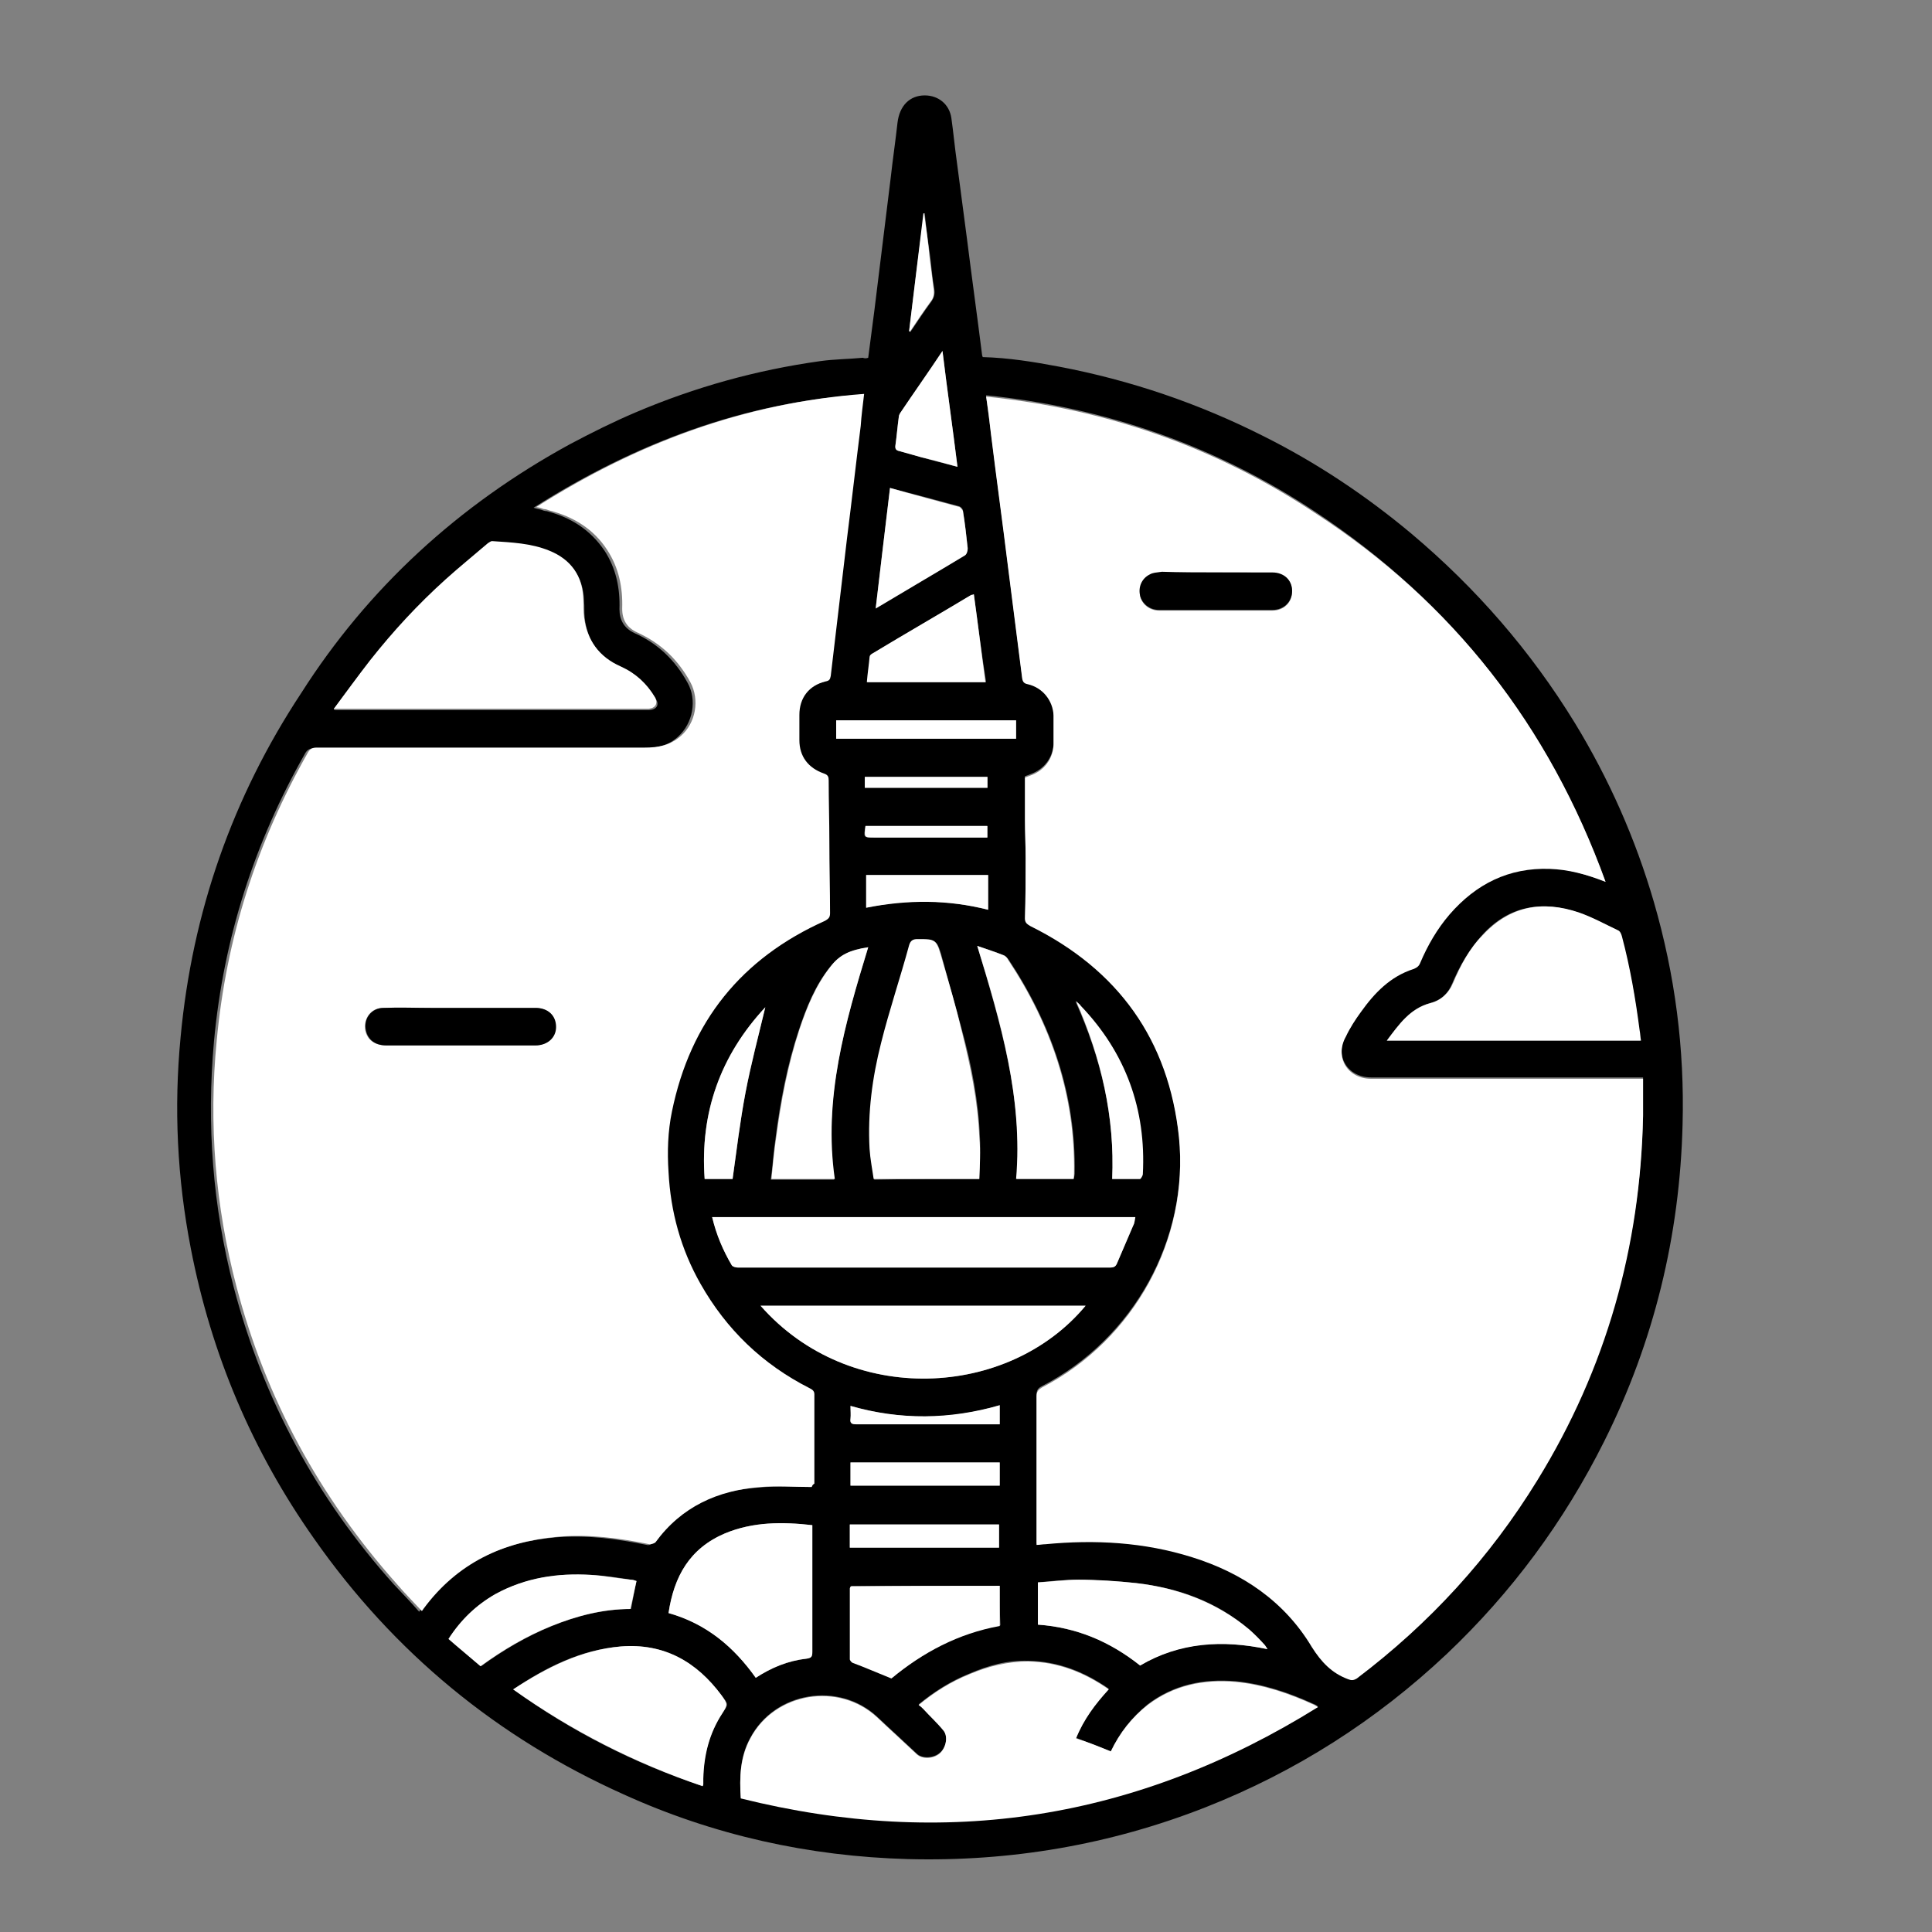 <?xml version="1.0" encoding="UTF-8"?>
<svg data-bbox="26 14 220.94 258.841" viewBox="0 0 283.5 283.5" xmlns="http://www.w3.org/2000/svg" data-type="color">
    <rect x="0" y="0" width="283.5" height="283.5" fill="#808080" stroke="none"/>
    <g>
        <path d="M127.4 52.5l.9-6.9 2.4-19.5c.3-2.7.7-5.4 1-8.1.3-2.5 1.8-4 4-4 2 0 3.6 1.3 3.9 3.3.3 2.1.5 4.3.8 6.4l1.5 11.4c.7 5.6 1.5 11.3 2.2 16.9 0 .2.1.3.1.4 3.8.1 7.5.7 11.2 1.4 10.5 2 20.5 5.4 30 10.2 7.8 3.9 15 8.7 21.7 14.3 9.5 8 17.5 17.2 24 27.8 5 8.2 8.9 17 11.6 26.3 3.1 10.7 4.5 21.5 4.2 32.6-.4 16.3-4.2 31.9-11.5 46.5-5.9 11.8-13.6 22.2-23.1 31.2-10.4 9.8-22.2 17.3-35.4 22.5-14 5.5-28.6 8-43.7 7.6-14.5-.4-28.5-3.5-41.7-9.5-18.5-8.3-33.7-20.8-45.4-37.5C37 212.9 31 198.7 28 183.2c-2-10.3-2.5-20.6-1.5-31 1.7-18.3 7.6-35.2 17.7-50.5C54 86.3 67.3 74.1 83.6 65.2c3.2-1.7 6.4-3.3 9.7-4.7 8.7-3.7 17.7-6.2 27-7.5 2.1-.3 4.2-.3 6.3-.5.3.1.5.1.8 0zm108.2 76.9c-8.3-22.9-22.5-41-42.6-54.3-14.6-9.7-30.8-15.3-48.3-17.1.2 1.9.5 3.7.7 5.4.8 6.5 1.7 13 2.5 19.5l2.1 16.5c.1.5.2.7.8.8 2.2.5 3.8 2.4 3.8 4.6v4.3c-.1 2.1-1.4 3.8-3.4 4.5-.2.1-.5.2-.8.3v6.2c0 1.9.1 3.7.1 5.6 0 3 0 6-.1 8.9 0 .6.2.9.8 1.1 12.9 6.4 20.3 16.7 21.8 31 1.5 15-6.6 29.7-20.1 36.7-.6.3-.8.6-.8 1.3v21.8c.5 0 .9-.1 1.3-.1 7.3-.7 14.5-.3 21.5 1.9 7.4 2.4 13.6 6.5 17.6 13.2 1.3 2.2 2.9 3.8 5.3 4.7.5.2.8.2 1.3-.1 10.6-8.1 19.5-17.7 26.5-29.1 10-16.4 15.1-34.2 15.5-53.4v-5.5h-39.9c-3.5 0-5.4-3.2-3.7-6.2.7-1.2 1.4-2.4 2.2-3.6 2-2.8 4.3-5.2 7.7-6.3.5-.2.8-.4 1-.9 1.1-2.6 2.5-5 4.3-7.1 3.9-4.5 8.7-6.9 14.7-6.7 2.8.3 5.4 1 8.2 2.1zm-116.5 88.8v-13.5c0-.6-.3-.7-.7-.9-6.9-3.5-12.2-8.6-16-15.3-2.8-5.1-4.4-10.5-4.7-16.4-.1-3-.1-6 .5-8.9 2.7-13.2 10.2-22.5 22.5-28 .5-.2.7-.5.7-1.1-.1-3.5-.1-7-.1-10.5 0-3-.1-6-.1-9 0-.5-.1-.8-.7-1-2.3-.8-3.5-2.5-3.6-4.9V105c0-2.4 1.5-4.3 3.8-4.9.5-.1.7-.3.8-.8.8-6.8 1.6-13.5 2.4-20.3.7-5.5 1.3-10.9 2-16.4.2-1.5.3-3 .5-4.7-17.5 1.2-33.3 7.2-48.1 16.6.5.2.8.2 1.1.3.3.1.5.2.8.2 3.5.9 6.4 2.7 8.5 5.8 1.7 2.6 2.3 5.5 2.2 8.6 0 1.6.7 2.8 2.2 3.5 3.4 1.5 6 4 7.8 7.3 1.4 2.5.8 5.9-1.4 7.9-1.5 1.4-3.3 1.7-5.3 1.7H46.1c-.6 0-1 .2-1.3.7-7.5 13.2-12 27.2-13.4 42.3-1.1 12.2-.2 24.2 2.9 36.1 4.3 16.4 12.2 31 23.5 43.6 1.2 1.3 2.5 2.6 3.7 4 .2-.2.2-.3.3-.4 4.9-6.6 11.7-9.8 19.7-10.5 4.5-.4 9 .2 13.4 1.1.3.1.8-.1.9-.3 3.8-5.3 9.2-7.7 15.4-8.1 2.9-.3 5.4-.1 7.9-.1zM163 257c-1.8-.7-3.4-1.3-5.1-2 1.2-2.7 2.8-5 4.8-7.2-3.6-2.5-7.4-4-11.8-4.1-3.1-.1-5.9.7-8.7 1.9-2.7 1.1-5.1 2.6-7.4 4.5.3.2.5.4.7.6 1 1 2.1 2 2.9 3.1.8 1 .4 2.7-.5 3.4-.9.8-2.6.9-3.4.1-1.9-1.8-3.9-3.6-5.8-5.4-5.6-5.2-15-3.7-18.6 3.1-1.5 2.7-1.6 5.6-1.4 8.8 30.1 7.5 58.2 3.1 84.7-13.4-.3-.2-.4-.3-.5-.3-3.7-1.7-7.5-3-11.6-3.4-4.7-.4-9.1.5-12.9 3.4-2.3 1.9-4.1 4.1-5.4 6.9zM49 104c.1.1.1.2.2.2h46.1c1.1-.1 1.5-.8.9-1.7-1.2-2-2.8-3.6-5-4.5-3.2-1.4-5-3.9-5.4-7.3-.1-.8 0-1.7-.1-2.5-.1-3.5-1.8-5.9-5-7.2-2.7-1.1-5.6-1.3-8.4-1.4-.2 0-.4.1-.6.3-2.1 1.7-4.2 3.5-6.2 5.3-4 3.6-7.7 7.6-11.1 11.9-2 2.2-3.7 4.6-5.4 6.9zm154.5 48.7h37.2c-.1-.5-.1-1-.2-1.5-.5-4.7-1.4-9.3-2.6-13.8-.1-.3-.3-.7-.6-.9-1.9-.9-3.7-1.9-5.7-2.6-5.4-1.8-10.2-1-14.1 3.3-1.9 2.1-3.3 4.5-4.4 7.1-.6 1.5-1.7 2.5-3.3 2.9-2.9.8-4.5 3.1-6.3 5.5zm-99 25.9c.7 2.6 1.6 4.9 2.9 7.1.1.2.6.3.9.3h54.6c.5 0 .8-.2 1-.6.8-1.9 1.6-3.7 2.4-5.6.2-.4.2-.8.3-1.2h-62.1zm39.2-5.6c0-2 .2-4 .1-6-.2-5.3-1.2-10.6-2.6-15.7-.9-3.4-1.9-6.8-2.8-10.2-.9-3.3-.9-3.2-3.6-3.2h-.1c-.6 0-1 .2-1.2.9-1.4 4.8-2.9 9.5-4.1 14.3-1.3 5.1-2 10.3-1.7 15.6.1 1.5.4 3 .6 4.4 5.1-.1 10.2-.1 15.4-.1zm-68.4 74.9c8.6 6.2 17.9 10.9 27.8 14.2.1-.2.1-.2.1-.3v-.8c0-3.5.9-6.7 2.8-9.6.9-1.3.9-1.3-.1-2.6-3.7-5-8.5-7.7-14.8-7.2-5.9.5-10.9 3-15.8 6.3zm36.3-56.3c13.1 14.9 36.4 13.6 47.7 0h-47.7zm-13.5 45.1c5.6 1.5 9.6 5 12.8 9.5 2.3-1.5 4.8-2.5 7.4-2.8.7-.1.9-.4.9-1v-18.6c-4.4-.5-8.7-.5-12.8 1.2-5.2 2.2-7.5 6.4-8.3 11.7zM186 242c-.2-.3-.3-.4-.4-.6-.8-.8-1.5-1.6-2.3-2.3-4.8-4.1-10.4-6.1-16.6-6.8-2.8-.3-5.6-.4-8.4-.5-2 0-4 .2-6 .4v6.2c5.7.4 10.6 2.5 15 6 5.8-3.5 12.1-3.8 18.7-2.4zm-58.6-103c-2.7.4-4.2 1.2-5.6 2.9-2.2 2.7-3.5 6-4.6 9.3-1.7 5.1-2.7 10.4-3.4 15.8-.3 2-.4 4-.7 6.1h9.3c-1.6-12 1.6-23 5-34.1zm16-.2c3.4 11.3 6.7 22.4 5.8 34.2h8.4c0-.3.1-.6.1-.8.2-11.5-3.4-21.9-9.7-31.4-.2-.2-.4-.5-.6-.6-1.3-.5-2.5-.9-4-1.4zm3.3 93.9h-21.8c0 .1-.1.2-.1.3v10.4c0 .2.2.5.4.5 1.8.8 3.7 1.5 5.7 2.3 4.5-3.8 9.8-6.6 15.9-7.7-.1-1.9-.1-3.8-.1-5.8zm-53.3-.7c-.3-.1-.5-.2-.8-.2-1.9-.3-3.9-.6-5.8-.7-4.9-.3-9.6.4-14 2.8-2.9 1.6-5.2 3.8-6.9 6.6 1.6 1.4 3.2 2.7 4.7 4 3.3-2.4 6.7-4.4 10.4-5.9s7.6-2.5 11.6-2.5c.3-1.5.5-2.8.8-4.1zm37.2-160.4c-.7 5.9-1.4 11.7-2.1 17.6 4.5-2.7 8.8-5.2 13.1-7.8.2-.1.4-.7.4-1-.2-1.8-.4-3.6-.7-5.5 0-.2-.3-.5-.5-.6-3.3-.9-6.7-1.8-10.2-2.7zm12.3 15.6c-.2.1-.3.1-.3.1-4.8 2.8-9.7 5.7-14.5 8.6-.2.1-.4.3-.4.5-.2 1.2-.3 2.4-.4 3.7h17.4c-.7-4.4-1.2-8.6-1.8-12.9zM103.4 173h4.1c.6-4.3 1.1-8.5 1.9-12.7.8-4.2 1.9-8.3 2.9-12.5-6.6 7.1-9.6 15.4-8.9 25.2zm59.8 0h4c.2 0 .4-.4.4-.7.5-9.5-2.5-17.8-9.1-24.7-.2-.2-.4-.3-.7-.7 3.8 8.5 5.8 17 5.4 26.1zM140.5 68.5c-.7-5.7-1.5-11.2-2.2-17-2.2 3.2-4.2 6.2-6.2 9.1-.1.1-.1.3-.2.5-.2 1.4-.3 2.8-.5 4.2-.1.5.1.8.6.9 1.1.3 2.2.6 3.2.9 1.7.5 3.4.9 5.3 1.4zm-15.8 158.6h21.9v-3.4h-21.9v3.4zm24.4-121.4h-26.4v2.7h26.4v-2.7zM124.8 218h21.9v-3.4h-21.9v3.4zm2.3-84.8c6.1-1.3 12-1.2 17.9.3v-5.1h-17.9v4.8zm19.6 73c-7.3 2.2-14.6 2.2-21.9.1v1.9c-.1.7.2.8.8.8h21.1v-2.8zM133.4 48.6c.1 0 .1 0 .2.1 1-1.5 2-3 3.1-4.5.4-.6.5-1.1.4-1.8-.3-1.6-.4-3.1-.6-4.7-.3-2.1-.6-4.2-.8-6.4h-.1c-.8 5.7-1.5 11.5-2.2 17.3zm-6.5 67h18V114h-18v1.6zm.1 5.6c-.3 1.7-.3 1.7 1.2 1.7h16.6v-1.7H127z" fill="#000000" data-color="1"/>
        <path d="M235.6 129.4c-2.8-1.1-5.4-1.8-8.2-1.9-6-.2-10.8 2.2-14.7 6.7-1.8 2.1-3.2 4.5-4.3 7.1-.2.5-.5.7-1 .9-3.4 1.1-5.7 3.5-7.7 6.3-.8 1.1-1.6 2.3-2.2 3.6-1.7 3 .2 6.2 3.7 6.2h39.9v5.5c-.4 19.2-5.4 37-15.5 53.4-7 11.4-15.8 21-26.5 29.1-.5.3-.8.3-1.3.1-2.4-.9-3.9-2.5-5.3-4.7-4-6.7-10.2-10.9-17.6-13.2-7-2.2-14.2-2.6-21.5-1.9-.4 0-.8.1-1.3.1v-21.8c0-.7.3-1 .8-1.3 13.5-7 21.6-21.7 20.1-36.7-1.5-14.3-8.9-24.6-21.8-31-.5-.3-.8-.5-.8-1.1.1-3 .1-6 .1-8.9 0-1.9-.1-3.7-.1-5.6v-6.2c.3-.1.5-.2.8-.3 2-.7 3.3-2.4 3.4-4.5V105c-.1-2.2-1.6-4.1-3.8-4.6-.5-.1-.7-.3-.8-.8l-2.1-16.5c-.8-6.5-1.7-13-2.5-19.5-.2-1.8-.4-3.5-.7-5.4 17.6 1.8 33.7 7.4 48.3 17.1 20.2 13.1 34.3 31.2 42.6 54.1zM178.5 84h-8c-.6 0-1.3.1-1.8.4-1.1.5-1.6 1.9-1.4 3.1.3 1.2 1.4 2.1 2.8 2.1h16.6c1.7 0 2.9-1.2 2.9-2.8 0-1.6-1.2-2.7-2.9-2.7-2.7-.1-5.4-.1-8.2-.1z" fill="#ffffff" data-color="2"/>
        <path d="M119.1 218.2c-2.6 0-5.1-.2-7.5 0-6.3.5-11.6 2.9-15.4 8.1-.2.2-.6.3-.9.3-4.4-.9-8.9-1.5-13.4-1.1-8.1.7-14.8 3.9-19.7 10.5-.1.1-.1.2-.3.4-1.2-1.3-2.5-2.6-3.7-4-11.3-12.7-19.2-27.2-23.5-43.6-3.1-11.8-4.1-23.9-2.9-36.1 1.4-15.1 5.9-29.1 13.4-42.3.3-.5.6-.7 1.3-.7h48.1c2 0 3.7-.3 5.3-1.7 2.2-1.9 2.8-5.3 1.4-7.9-1.8-3.3-4.3-5.7-7.8-7.3-1.5-.7-2.2-1.8-2.2-3.5.1-3.1-.5-6-2.2-8.6-2-3.1-5-4.9-8.5-5.8-.3-.1-.5-.2-.8-.2-.3-.1-.5-.2-1.1-.3 14.8-9.4 30.6-15.3 48.1-16.6-.2 1.7-.4 3.2-.5 4.7-.7 5.5-1.3 10.9-2 16.4-.8 6.8-1.6 13.5-2.4 20.3-.1.5-.2.7-.8.8-2.4.6-3.8 2.4-3.8 4.9v3.7c0 2.4 1.3 4.1 3.6 4.9.6.2.7.5.7 1 0 3 .1 6 .1 9 0 3.5.1 7 .1 10.5 0 .6-.2.8-.7 1.1-12.3 5.5-19.8 14.8-22.5 28-.6 2.9-.7 5.9-.5 8.9.3 5.8 1.8 11.3 4.7 16.4 3.8 6.7 9.1 11.8 16 15.3.4.2.7.4.7.9v13.1c-.3.2-.3.3-.4.5zm-51.4-70.3H56.2c-1.8 0-2.9 1.6-2.6 3.3.3 1.4 1.4 2.2 3 2.2h21.9c1.7 0 3-1.1 3-2.7 0-1.7-1.2-2.8-3-2.8H67.7z" fill="#ffffff" data-color="2"/>
        <path d="M163 257c1.3-2.7 3.1-5 5.4-6.8 3.8-2.9 8.2-3.8 12.9-3.4 4.1.4 7.9 1.7 11.6 3.4.1.1.2.1.5.3-26.5 16.5-54.6 20.9-84.7 13.4-.2-3.1-.1-6 1.4-8.8 3.6-6.8 13-8.3 18.6-3.1 1.9 1.8 3.9 3.6 5.8 5.4.8.8 2.5.7 3.4-.1.9-.8 1.3-2.5.5-3.4-.9-1.1-2-2.1-2.9-3.1-.2-.2-.4-.4-.7-.6 2.3-1.9 4.7-3.4 7.4-4.5 2.8-1.2 5.7-1.9 8.7-1.9 4.4.1 8.2 1.6 11.8 4.1-2 2.2-3.7 4.4-4.8 7.2 1.7.5 3.4 1.2 5.1 1.9z" fill="#ffffff" data-color="2"/>
        <path d="M49 104c1.8-2.4 3.5-4.8 5.3-7.1 3.4-4.3 7-8.2 11.1-11.9 2-1.8 4.1-3.5 6.2-5.3.2-.1.4-.3.6-.3 2.9.2 5.7.3 8.4 1.4 3.2 1.3 4.9 3.7 5 7.2 0 .8 0 1.7.1 2.5.4 3.4 2.2 5.9 5.4 7.3 2.2 1 3.8 2.5 5 4.5.5.9.1 1.6-.9 1.7H49.1c0 .2-.1.1-.1 0z" fill="#ffffff" data-color="2"/>
        <path d="M203.5 152.7c1.8-2.4 3.4-4.7 6.4-5.5 1.6-.4 2.7-1.5 3.3-2.9 1.1-2.6 2.4-5.1 4.4-7.1 4-4.3 8.8-5.1 14.1-3.3 2 .7 3.8 1.7 5.7 2.6.3.1.5.5.6.9 1.2 4.5 2 9.2 2.6 13.8.1.5.1 1 .2 1.5h-37.3z" fill="#ffffff" data-color="2"/>
        <path d="M104.5 178.6h62.1c-.1.4-.1.9-.3 1.2-.8 1.9-1.6 3.7-2.4 5.6-.2.5-.5.6-1 .6h-54.6c-.3 0-.7-.1-.9-.3-1.3-2.2-2.3-4.5-2.9-7.1z" fill="#ffffff" data-color="2"/>
        <path d="M143.7 173h-15.5c-.2-1.4-.5-2.9-.6-4.4-.3-5.3.4-10.5 1.7-15.6 1.2-4.8 2.8-9.5 4.1-14.3.2-.7.6-.9 1.2-.9h.1c2.7 0 2.7 0 3.6 3.2 1 3.4 2 6.8 2.8 10.2 1.3 5.2 2.4 10.4 2.6 15.7.2 2 .1 4 0 6.1z" fill="#ffffff" data-color="2"/>
        <path d="M75.3 247.9c4.9-3.2 10-5.8 15.8-6.3 6.3-.5 11.1 2.2 14.8 7.2.9 1.3.9 1.3.1 2.6-1.9 2.9-2.7 6.1-2.8 9.6v.8c0 .1 0 .1-.1.3-10-3.4-19.2-8.1-27.8-14.2z" fill="#ffffff" data-color="2"/>
        <path d="M111.6 191.6h47.7c-11.3 13.6-34.6 14.9-47.7 0z" fill="#ffffff" data-color="2"/>
        <path d="M98.1 236.7c.8-5.4 3.1-9.5 8.3-11.7 4.1-1.7 8.4-1.7 12.8-1.2v18.6c0 .7-.1.9-.9 1-2.7.3-5.1 1.3-7.4 2.8-3.2-4.5-7.2-7.9-12.8-9.5z" fill="#ffffff" data-color="2"/>
        <path d="M186 242c-6.6-1.4-12.9-1-18.7 2.4-4.4-3.5-9.3-5.6-15-6v-6.2c2-.1 4-.4 6-.4 2.8 0 5.6.2 8.4.5 6.1.7 11.8 2.8 16.6 6.8.8.7 1.6 1.5 2.3 2.3.1.1.2.3.4.6z" fill="#ffffff" data-color="2"/>
        <path d="M127.4 139c-3.4 11.1-6.6 22.2-4.9 34h-9.3c.2-2.1.4-4.1.7-6.1.7-5.3 1.7-10.6 3.4-15.8 1.1-3.3 2.4-6.5 4.6-9.3 1.3-1.7 2.8-2.4 5.5-2.8z" fill="#ffffff" data-color="2"/>
        <path d="M143.4 138.8c1.4.5 2.7.9 3.9 1.4.2.1.5.3.6.6 6.3 9.5 9.9 19.9 9.7 31.4 0 .3 0 .5-.1.8h-8.4c1-11.8-2.2-22.9-5.7-34.2z" fill="#ffffff" data-color="2"/>
        <path d="M146.7 232.7v5.9c-6.1 1.1-11.3 3.9-15.9 7.7-2-.8-3.8-1.6-5.7-2.3-.2-.1-.4-.4-.4-.5v-10.4c0-.1.1-.2.1-.3 7.3-.1 14.5-.1 21.9-.1z" fill="#ffffff" data-color="2"/>
        <path d="M93.4 232c-.3 1.4-.6 2.7-.9 4.1-4 0-7.9 1-11.6 2.5-3.7 1.5-7.1 3.5-10.4 5.9-1.5-1.3-3.1-2.6-4.7-4 1.8-2.8 4.1-5 6.9-6.6 4.4-2.4 9.1-3.1 14-2.8 1.9.1 3.9.5 5.8.7.4 0 .6.1.9.2z" fill="#ffffff" data-color="2"/>
        <path d="M130.6 71.6c3.5 1 6.9 1.9 10.2 2.8.2.1.4.4.5.6.3 1.8.5 3.6.7 5.5 0 .3-.1.8-.4 1-4.3 2.6-8.6 5.1-13.1 7.8.7-6.1 1.4-11.8 2.1-17.7z" fill="#ffffff" data-color="2"/>
        <path d="M142.9 87.2c.6 4.3 1.1 8.5 1.7 12.9h-17.4c.1-1.3.3-2.5.4-3.7 0-.2.2-.4.4-.5 4.8-2.9 9.7-5.7 14.5-8.6.1 0 .2 0 .4-.1z" fill="#ffffff" data-color="2"/>
        <path d="M103.4 173c-.7-9.7 2.3-18.1 8.9-25.2-1 4.2-2.1 8.3-2.9 12.5-.8 4.2-1.3 8.4-1.9 12.7h-4.1z" fill="#ffffff" data-color="2"/>
        <path d="M163.2 173c.4-9.1-1.6-17.7-5.3-26.1.3.3.6.5.7.7 6.6 6.9 9.6 15.2 9.1 24.7 0 .2-.3.7-.4.7h-4.1z" fill="#ffffff" data-color="2"/>
        <path d="M140.5 68.5c-1.8-.5-3.6-1-5.3-1.4-1.1-.3-2.1-.6-3.2-.9-.5-.1-.7-.3-.6-.9.2-1.4.3-2.8.5-4.2 0-.2.1-.3.2-.5 2-3 4.1-5.9 6.2-9.1.7 5.8 1.5 11.3 2.2 17z" fill="#ffffff" data-color="2"/>
        <path d="M124.7 227.1v-3.4h21.9v3.4h-21.9z" fill="#ffffff" data-color="2"/>
        <path d="M149.1 105.7v2.7h-26.4v-2.7h26.4z" fill="#ffffff" data-color="2"/>
        <path d="M124.8 218v-3.4h21.9v3.4h-21.9z" fill="#ffffff" data-color="2"/>
        <path d="M127.1 133.2v-4.8H145v5.1c-5.9-1.5-11.8-1.5-17.9-.3z" fill="#ffffff" data-color="2"/>
        <path d="M146.7 206.2v2.8h-21.1c-.6 0-.9-.2-.8-.8.1-.6 0-1.2 0-1.9 7.3 2.1 14.6 2 21.9-.1z" fill="#ffffff" data-color="2"/>
        <path d="M133.4 48.6c.7-5.8 1.4-11.5 2.1-17.3h.1c.3 2.1.6 4.2.8 6.4.2 1.6.4 3.1.6 4.7.1.7 0 1.3-.4 1.8-1.1 1.5-2.1 3-3.1 4.5 0-.1 0-.1-.1-.1z" fill="#ffffff" data-color="2"/>
        <path d="M126.9 115.6V114h18v1.6h-18z" fill="#ffffff" data-color="2"/>
        <path d="M127 121.2h17.9v1.7h-16.6c-1.5 0-1.5 0-1.3-1.7z" fill="#ffffff" data-color="2"/>
        <path d="M178.5 84h8.2c1.7 0 2.9 1.1 2.9 2.7s-1.2 2.8-2.9 2.8h-16.6c-1.4 0-2.5-.9-2.8-2.1-.3-1.2.2-2.5 1.4-3.1.5-.3 1.2-.3 1.8-.4 2.7.1 5.4.1 8 .1z" fill="#000000" data-color="1"/>
        <path d="M67.7 147.9h10.9c1.8 0 3 1.1 3 2.8 0 1.6-1.3 2.7-3 2.7H56.7c-1.6 0-2.7-.8-3-2.2-.4-1.7.8-3.3 2.6-3.3 2.3-.1 4.6 0 6.9 0h4.5z" fill="#000000" data-color="1"/>
    </g>
</svg>
